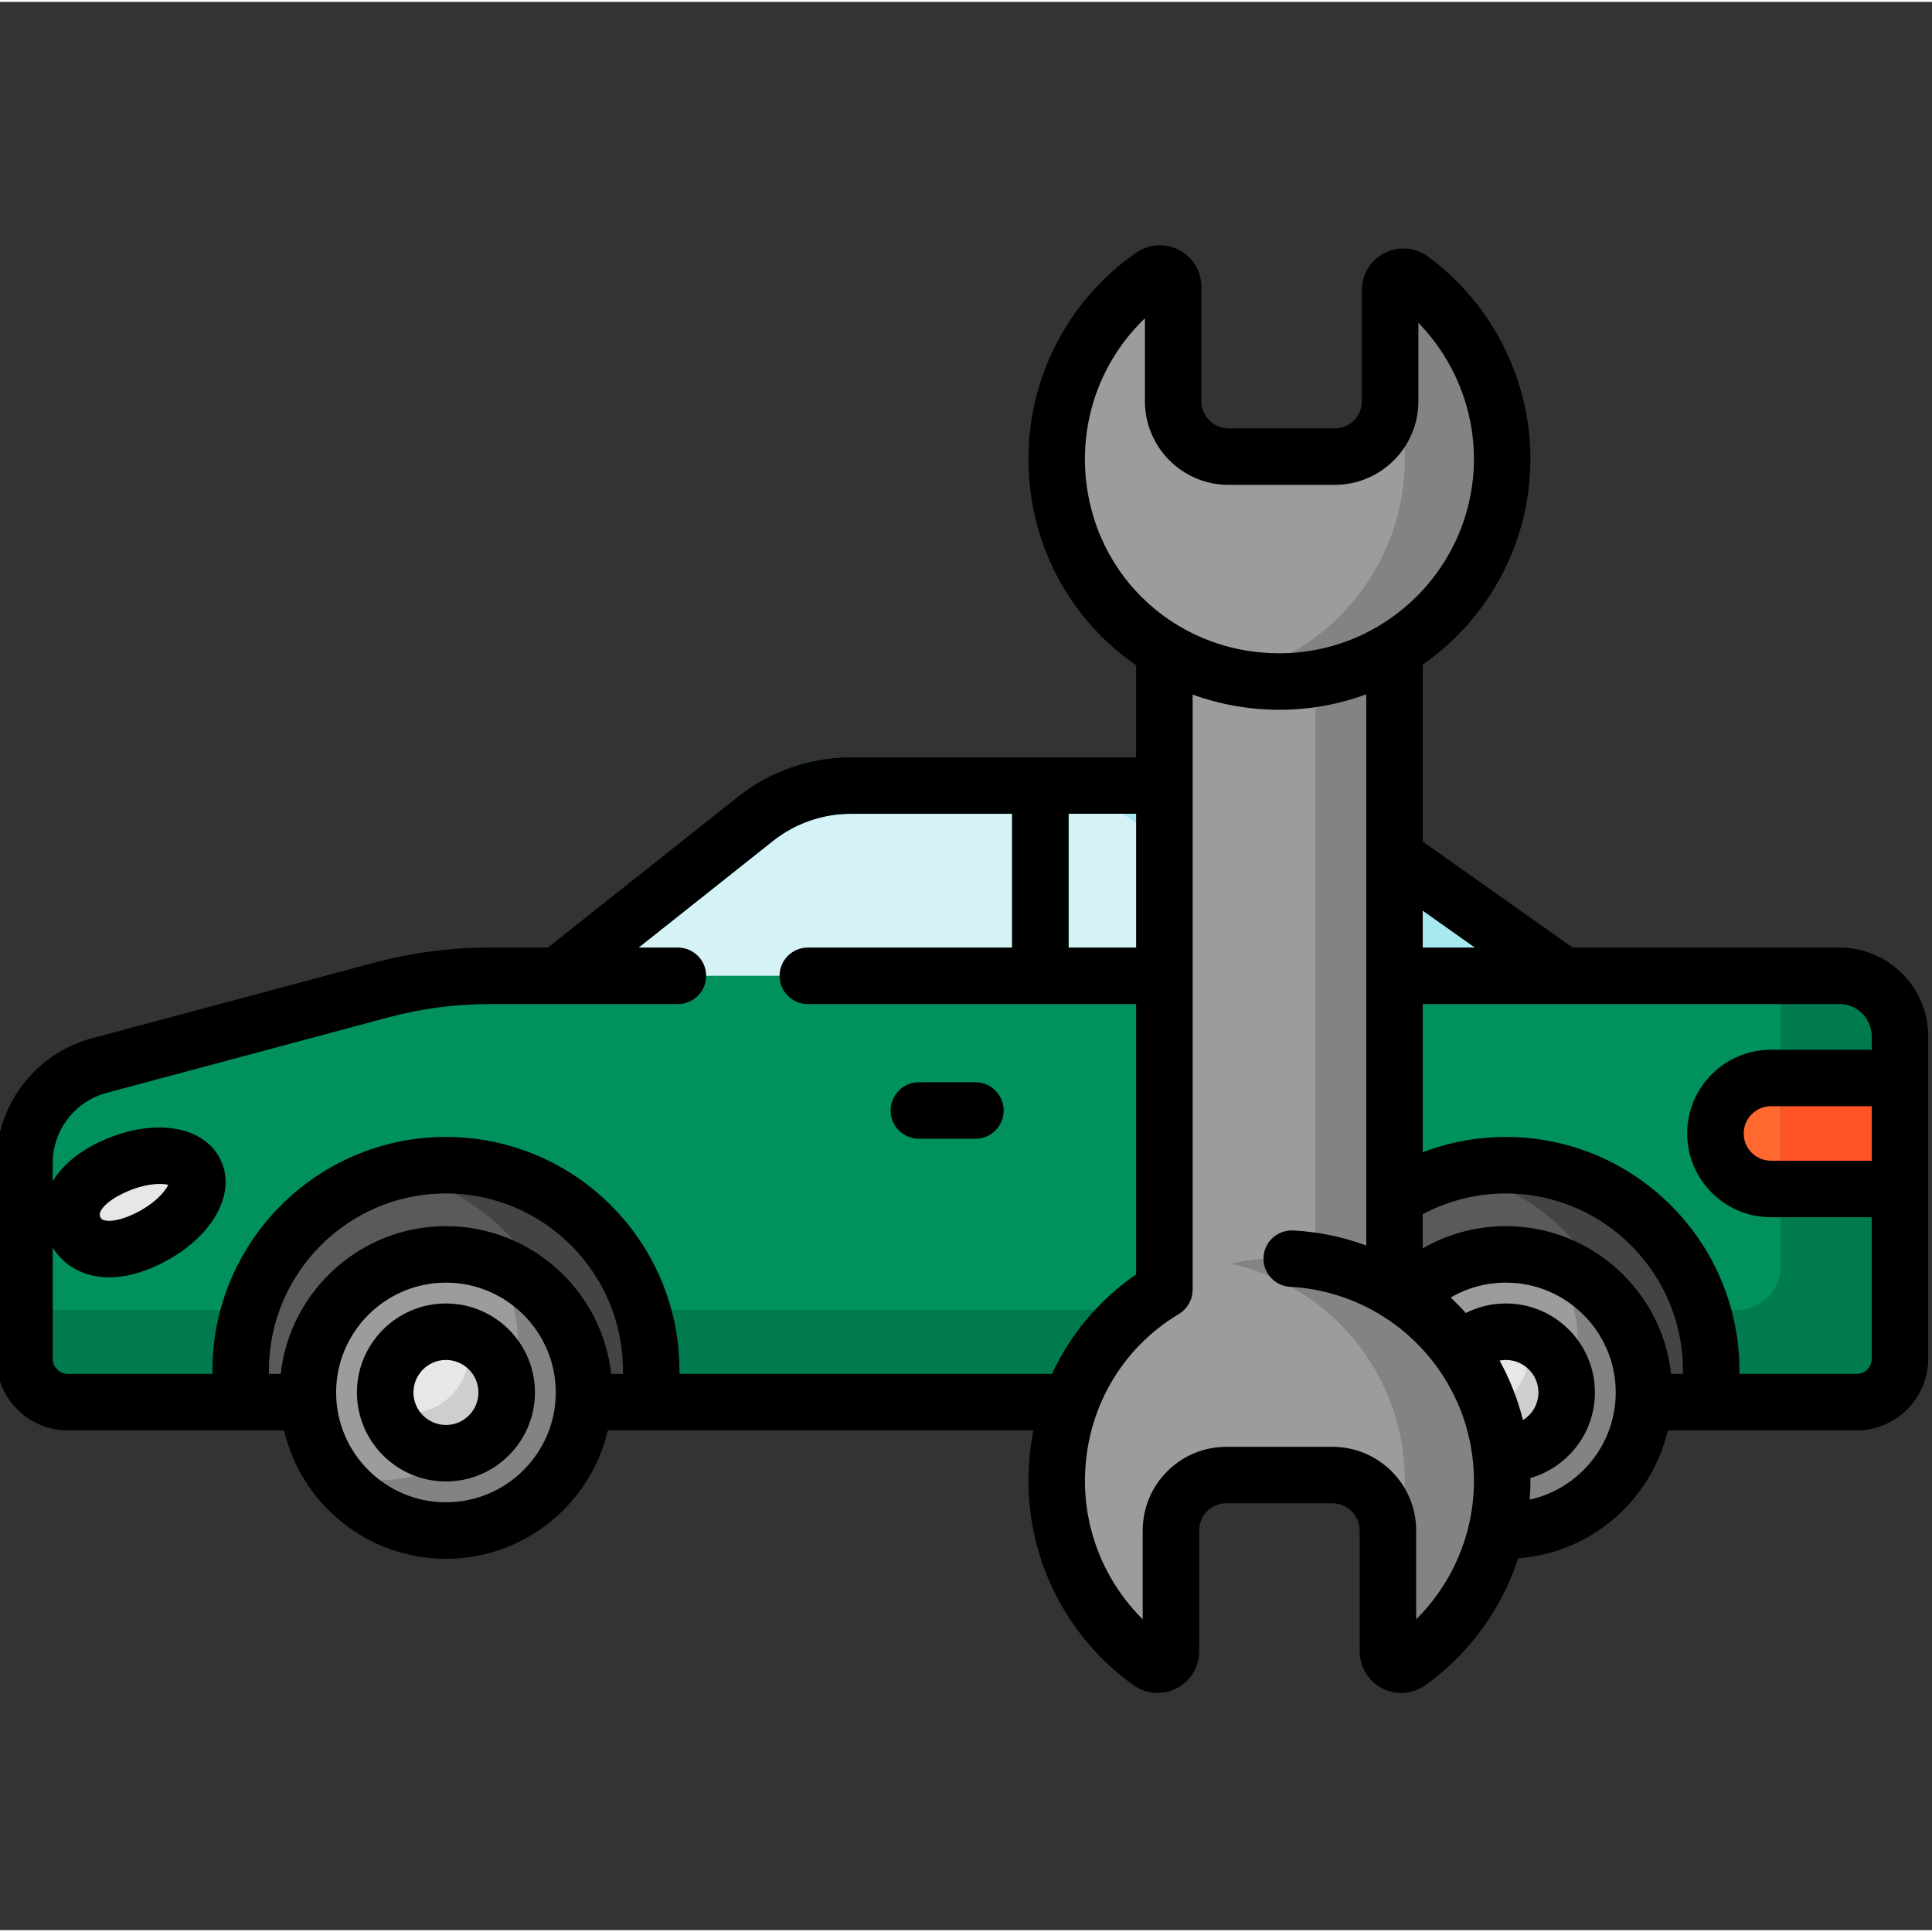 <svg height="511pt" viewBox="1 -64 511.999 511" width="511pt" xmlns="http://www.w3.org/2000/svg"><rect x="1" y="-64" width="511.999" height="511" fill="#333333" stroke="none"/><path d="m130.848 208.316 70.387-55.855c7.172-5.691 16.055-8.789 25.211-8.789h104.801c8.391 0 16.57 2.602 23.422 7.449l80.859 57.195zm0 0" fill="#d5f3f7"/><path d="m354.668 151.121c-6.852-4.848-15.031-7.449-23.422-7.449h-56.219c8.391 0 16.574 2.602 23.422 7.449l80.863 57.195h56.215zm0 0" fill="#a7e8f1"/><g fill="#00915d"><path d="m269.215 146.668h14.973v54.414h-14.973zm0 0"/><path d="m459.074 215.805h-349.699l87.207-69.207c8.461-6.711 19.066-10.41 29.863-10.41h104.801c9.992 0 19.586 3.051 27.742 8.82zm-306.754-14.973h259.664l-61.641-43.602c-5.613-3.973-12.219-6.07-19.098-6.07h-104.801c-7.434 0-14.734 2.543-20.559 7.164zm0 0"/><path d="m493.004 307.082h-474.008c-6.355 0-11.512-5.156-11.512-11.512v-51.848c0-12.137 8.172-22.754 19.906-25.855l74.602-19.984c9.379-2.512 19.051-3.785 28.762-3.785h357.723c8.859 0 16.039 7.18 16.039 16.039v85.434c0 6.355-5.156 11.512-11.512 11.512zm0 0"/></g><path d="m504.516 250.59h-34.203c-8.121 0-14.703-6.582-14.703-14.703 0-8.121 6.582-14.707 14.703-14.707h34.203zm0 0" fill="#ff6930"/><path d="m52.73 246.133c2.488 5.281-3.367 13.277-13.082 17.859-9.719 4.586-16.355 2.484-18.848-2.793-2.488-5.281.109-11.738 9.824-16.324 9.719-4.582 19.613-4.02 22.105 1.258zm0 0" fill="#e7e7e7"/><path d="m259.492 237.281h-14.969c-4.137 0-7.488-3.352-7.488-7.484s3.352-7.484 7.488-7.484h14.969c4.137 0 7.484 3.352 7.484 7.484.004 4.133-3.348 7.484-7.484 7.484zm0 0" fill="#007c4f"/><path d="m488.477 194.098h-15.566v77.055c0 6.355-5.152 11.512-11.512 11.512h-453.914v12.906c0 6.355 5.156 11.512 11.512 11.512h474.008c6.355 0 11.512-5.156 11.512-11.512v-85.438c0-8.855-7.18-16.035-16.039-16.035zm0 0" fill="#007b4e"/><path d="m472.91 221.18h31.605v29.41h-31.605zm0 0" fill="#ff5426"/><path d="m119.18 244.289c30.039 0 54.395 24.352 54.395 54.391v8.402h-108.789v-8.402c0-30.039 24.352-54.391 54.395-54.391zm0 0" fill="#5a5a5a"/><path d="m119.18 244.289c-5.008 0-9.852.688-14.457 1.957 25.879 4.184 45.645 26.621 45.645 53.684v7.152h23.207v-8.398c0-30.043-24.355-54.395-54.395-54.395zm0 0" fill="#444"/><path d="m400.082 244.289c30.039 0 54.395 24.352 54.395 54.391v8.402h-108.789v-8.402c0-30.039 24.355-54.391 54.395-54.391zm0 0" fill="#5a5a5a"/><path d="m400.082 244.289c-5.008 0-9.852.688-14.453 1.957 25.879 4.184 45.645 26.621 45.645 53.684v7.152h23.203v-8.398c0-30.043-24.355-54.395-54.395-54.395zm0 0" fill="#444"/><path d="m155.77 304.516c0 20.211-16.383 36.59-36.59 36.59-20.207 0-36.59-16.379-36.59-36.59 0-20.207 16.383-36.586 36.59-36.586 20.207 0 36.59 16.379 36.59 36.586zm0 0" fill="#9c9c9c"/><path d="m131.562 270.082c4.207 5.961 6.688 13.227 6.688 21.078 0 20.207-16.383 36.586-36.59 36.586-4.344 0-8.512-.762-12.379-2.152 6.625 9.379 17.543 15.512 29.898 15.512 20.207 0 36.59-16.383 36.59-36.59 0-15.859-10.094-29.359-24.207-34.434zm0 0" fill="#838383"/><path d="m135.277 304.516c0 8.895-7.207 16.102-16.098 16.102-8.891 0-16.102-7.207-16.102-16.102 0-8.891 7.211-16.098 16.102-16.098 8.891 0 16.098 7.207 16.098 16.098zm0 0" fill="#e7e7e7"/><path d="m124.625 289.383c.426 1.445.66 2.969.66 4.551 0 8.891-7.207 16.102-16.098 16.102-1.914 0-3.742-.355-5.445-.969 1.965 6.676 8.129 11.551 15.438 11.551 8.891 0 16.098-7.207 16.098-16.102 0-6.977-4.445-12.898-10.652-15.133zm0 0" fill="#cecece"/><path d="m436.672 304.516c0 20.211-16.383 36.59-36.59 36.59s-36.59-16.379-36.59-36.59c0-20.207 16.383-36.586 36.59-36.586s36.59 16.379 36.59 36.586zm0 0" fill="#9c9c9c"/><path d="m412.465 270.082c4.211 5.961 6.691 13.227 6.691 21.078 0 20.207-16.383 36.586-36.59 36.586-4.348 0-8.516-.762-12.383-2.152 6.625 9.379 17.543 15.512 29.902 15.512 20.207 0 36.586-16.383 36.586-36.59 0-15.859-10.094-29.359-24.207-34.434zm0 0" fill="#838383"/><path d="m416.18 304.516c0 8.895-7.207 16.102-16.098 16.102s-16.098-7.207-16.098-16.102c0-8.891 7.207-16.098 16.098-16.098s16.098 7.207 16.098 16.098zm0 0" fill="#e7e7e7"/><path d="m405.527 289.383c.426 1.445.664 2.969.664 4.551 0 8.891-7.207 16.102-16.098 16.102-1.914 0-3.742-.355-5.445-.969 1.965 6.676 8.125 11.551 15.434 11.551 8.891 0 16.102-7.207 16.102-16.102 0-6.977-4.449-12.898-10.656-15.133zm0 0" fill="#cecece"/><path d="m309.574 88.168h60.98v222.891h-60.98zm0 0" fill="#9c9c9c"/><path d="m349.629 88.168h20.922v222.891h-20.922zm0 0" fill="#838383"/><path d="m369.398 12.359v29.48c0 8.102-6.566 14.668-14.668 14.668h-28.164c-8.098 0-14.668-6.566-14.668-14.668v-30.34c0-2.867-3.223-4.504-5.574-2.863-15.426 10.762-25.469 28.703-25.289 48.977.289 32.609 26.422 58.492 59.027 58.492 32.602 0 59.031-26.426 59.031-59.027 0-19.5-9.465-36.777-24.039-47.523-2.344-1.727-5.656-.105-5.656 2.805zm0 0" fill="#9c9c9c"/><path d="m340.062 268.957c-32.551 0-58.594 25.688-59.023 58.234-.266 20.105 9.531 37.934 24.664 48.785 2.348 1.68 5.609.043 5.609-2.84v-32.062c0-8.102 6.566-14.668 14.668-14.668h28.164c8.102 0 14.668 6.566 14.668 14.668v32.066c0 2.836 3.211 4.547 5.516 2.902 14.988-10.703 24.762-28.234 24.762-48.055 0-32.602-26.426-59.031-59.027-59.031zm0 0" fill="#9c9c9c"/><path d="m375.055 9.555c-2.344-1.727-5.656-.105-5.656 2.805v23.641c2.508 6.547 3.891 13.648 3.891 21.082 0 28.184-19.762 51.742-46.184 57.609 4.168.918 8.5 1.418 12.957 1.418 32.598 0 59.027-26.43 59.027-59.027 0-19.5-9.461-36.781-24.035-47.527zm0 0" fill="#838383"/><path d="m340.062 268.957c-4.461 0-8.797.5-12.965 1.418 26.426 5.863 46.191 29.422 46.191 57.609 0 8-1.594 15.621-4.477 22.578v22.578c0 2.836 3.211 4.547 5.516 2.898 14.988-10.703 24.762-28.23 24.762-48.055 0-32.598-26.426-59.027-59.027-59.027zm0 0" fill="#838383"/><path d="m488.477 186.613h-70.672l-39.766-28.129v-46.844c17.23-12.031 28.535-31.996 28.535-54.559 0-21.031-10.121-41.051-27.082-53.551-3.383-2.496-7.809-2.871-11.551-.98-3.719 1.879-6.027 5.637-6.027 9.809v29.48c0 3.961-3.223 7.184-7.184 7.184h-28.164c-3.961 0-7.18-3.223-7.18-7.184v-30.34c0-4.109-2.266-7.844-5.902-9.746-3.664-1.91-8.047-1.625-11.445.746-18.031 12.582-28.684 33.211-28.488 55.18.156 17.758 7.121 34.352 19.609 46.727 2.777 2.75 5.77 5.211 8.926 7.398v24.383h-75.641c-10.797 0-21.402 3.695-29.863 10.41l-50.422 40.012h-15.406c-10.359 0-20.688 1.363-30.695 4.043l-74.578 19.977c-15.004 3.969-25.48 17.578-25.48 33.094v51.848c0 10.473 8.523 18.996 18.996 18.996h57.277c4.562 19.477 22.062 34.027 42.906 34.027s38.344-14.551 42.906-34.027h112.793c-.816 4.07-1.27 8.262-1.324 12.527-.285 21.738 10.102 42.285 27.789 54.969 3.387 2.426 7.789 2.75 11.484.855 3.684-1.895 5.969-5.641 5.969-9.781v-32.062c0-3.961 3.223-7.184 7.184-7.184h28.164c3.961 0 7.18 3.223 7.18 7.184v32.066c0 4.148 2.297 7.902 5.992 9.805 1.59.82 3.312 1.227 5.027 1.227 2.23 0 4.445-.688 6.336-2.039 11.738-8.383 20.289-20.273 24.641-33.672 19.398-1.418 35.344-15.438 39.668-33.895h50.016c10.473 0 18.996-8.523 18.996-19v-85.434c0-12.969-10.551-23.52-23.523-23.52zm-18.164 56.488c-3.977 0-7.215-3.234-7.215-7.215s3.238-7.219 7.215-7.219h26.715v14.438h-26.715zm-78.434-56.488h-13.84v-9.793zm-103.359-129.066c-.125-14.332 5.707-27.934 15.895-37.695v21.988c0 12.215 9.938 22.152 22.152 22.152h28.164c12.215 0 22.156-9.938 22.156-22.152v-20.797c9.328 9.562 14.719 22.531 14.719 36.035 0 28.422-23.121 51.543-51.543 51.543-28.648.004-51.289-22.434-51.543-51.074zm-4.332 93.613h17.898v35.449h-17.898zm-165.008 182.461c-16.047 0-29.105-13.059-29.105-29.105s13.059-29.102 29.105-29.102c16.047 0 29.102 13.055 29.102 29.102s-13.055 29.105-29.102 29.105zm46.906-34.027h-3.113c-2.457-21.992-21.156-39.152-43.793-39.152-22.641 0-41.34 17.16-43.793 39.152h-3.117v-.914c0-25.863 21.043-46.906 46.91-46.906 25.863 0 46.906 21.043 46.906 46.906zm14.973 0v-.914c0-34.117-27.758-61.879-61.879-61.879-34.121 0-61.879 27.762-61.879 61.879v.914h-38.305c-2.219 0-4.023-1.805-4.023-4.023v-29.453c2.445 3.961 6.332 6.609 11.129 7.531 1.254.238 2.539.359 3.867.359 3.984 0 8.301-1.086 12.871-3.242 13.891-6.555 21.051-18.516 16.66-27.824v-.004c-4.395-9.309-18.18-11.383-32.066-4.832-6.129 2.895-10.145 6.566-12.461 10.449v-4.832c0-8.73 5.895-16.387 14.355-18.625l74.602-19.984c8.746-2.344 17.77-3.531 26.824-3.531h49.895c4.133 0 7.484-3.352 7.484-7.484 0-4.133-3.352-7.484-7.484-7.484h-10.406l35.645-28.289c5.824-4.621 13.125-7.164 20.559-7.164h42.77v35.453h-54.137c-4.133 0-7.484 3.352-7.484 7.484 0 4.133 3.352 7.484 7.484 7.484h87.008v71.637c-9.801 6.754-17.41 15.867-22.305 26.375zm-147.238-47.945c3.875-1.828 7.223-2.387 9.504-2.387.957 0 1.727.098 2.266.242-.785 1.723-3.641 5.129-9.137 7.719-4.305 2.035-6.695 1.883-7.523 1.723-.926-.18-1.172-.547-1.355-.941-.766-1.613 1.863-4.289 6.246-6.355zm342.477 112.973v-23.547c0-12.215-9.938-22.152-22.152-22.152h-28.164c-12.215 0-22.152 9.938-22.152 22.152v23.555c-9.879-9.781-15.488-23.238-15.305-37.336.238-18.102 9.543-34.391 24.891-43.566 2.039-1.219 3.406-3.414 3.609-5.773.016-.18.023-.359.027-.539 0-.039.008-.078.008-.117v-157.734c7.258 2.641 15.016 4.031 23.004 4.031 8.082 0 15.832-1.453 23.004-4.105v146.074c-6.07-2.234-12.559-3.621-19.336-3.988-4.141-.195-7.656 2.938-7.879 7.066-.227 4.125 2.938 7.656 7.066 7.879 27.301 1.488 48.688 24.098 48.688 51.469 0 13.828-5.609 27.023-15.309 36.633zm28.301-52.781c-1.387-5.566-3.492-10.855-6.188-15.773.543-.105 1.105-.164 1.672-.164 4.75 0 8.613 3.867 8.613 8.613 0 3.094-1.645 5.805-4.098 7.324zm1.785 21.086c.125-1.637.195-3.285.195-4.941 0-.266-.016-.527-.02-.793 9.863-2.824 17.109-11.918 17.109-22.676 0-13.004-10.578-23.586-23.586-23.586-3.762 0-7.375.879-10.629 2.523-1.281-1.422-2.621-2.789-4.02-4.094 4.395-2.57 9.406-3.949 14.648-3.949 16.047 0 29.105 13.059 29.105 29.105 0 13.887-9.777 25.523-22.805 28.41zm40.609-33.332h-3.117c-2.453-21.992-21.152-39.152-43.793-39.152-7.887 0-15.422 2.059-22.043 5.898v-9.07c6.758-3.602 14.301-5.496 22.043-5.496 25.867 0 46.91 21.043 46.91 46.906zm46.012 0h-31.043v-.914c0-34.117-27.758-61.879-61.879-61.879-7.598 0-15.051 1.387-22.043 4.051v-39.27h110.438c4.715 0 8.555 3.836 8.555 8.555v3.559h-26.715c-12.238 0-22.191 9.953-22.191 22.191 0 12.234 9.953 22.188 22.191 22.188h26.715v37.496c-.004 2.219-1.809 4.023-4.027 4.023zm0 0"/><path d="m259.492 222.309h-14.969c-4.137 0-7.488 3.352-7.488 7.488 0 4.133 3.352 7.484 7.488 7.484h14.969c4.137 0 7.484-3.352 7.484-7.484.004-4.137-3.348-7.488-7.484-7.488zm0 0"/><path d="m119.18 280.934c-13.004 0-23.586 10.578-23.586 23.582 0 13.008 10.582 23.586 23.586 23.586 13.004 0 23.586-10.578 23.586-23.586 0-13.004-10.582-23.582-23.586-23.582zm0 32.199c-4.75 0-8.613-3.867-8.613-8.617 0-4.746 3.863-8.613 8.613-8.613s8.613 3.867 8.613 8.613c0 4.75-3.863 8.617-8.613 8.617zm0 0"/></svg>